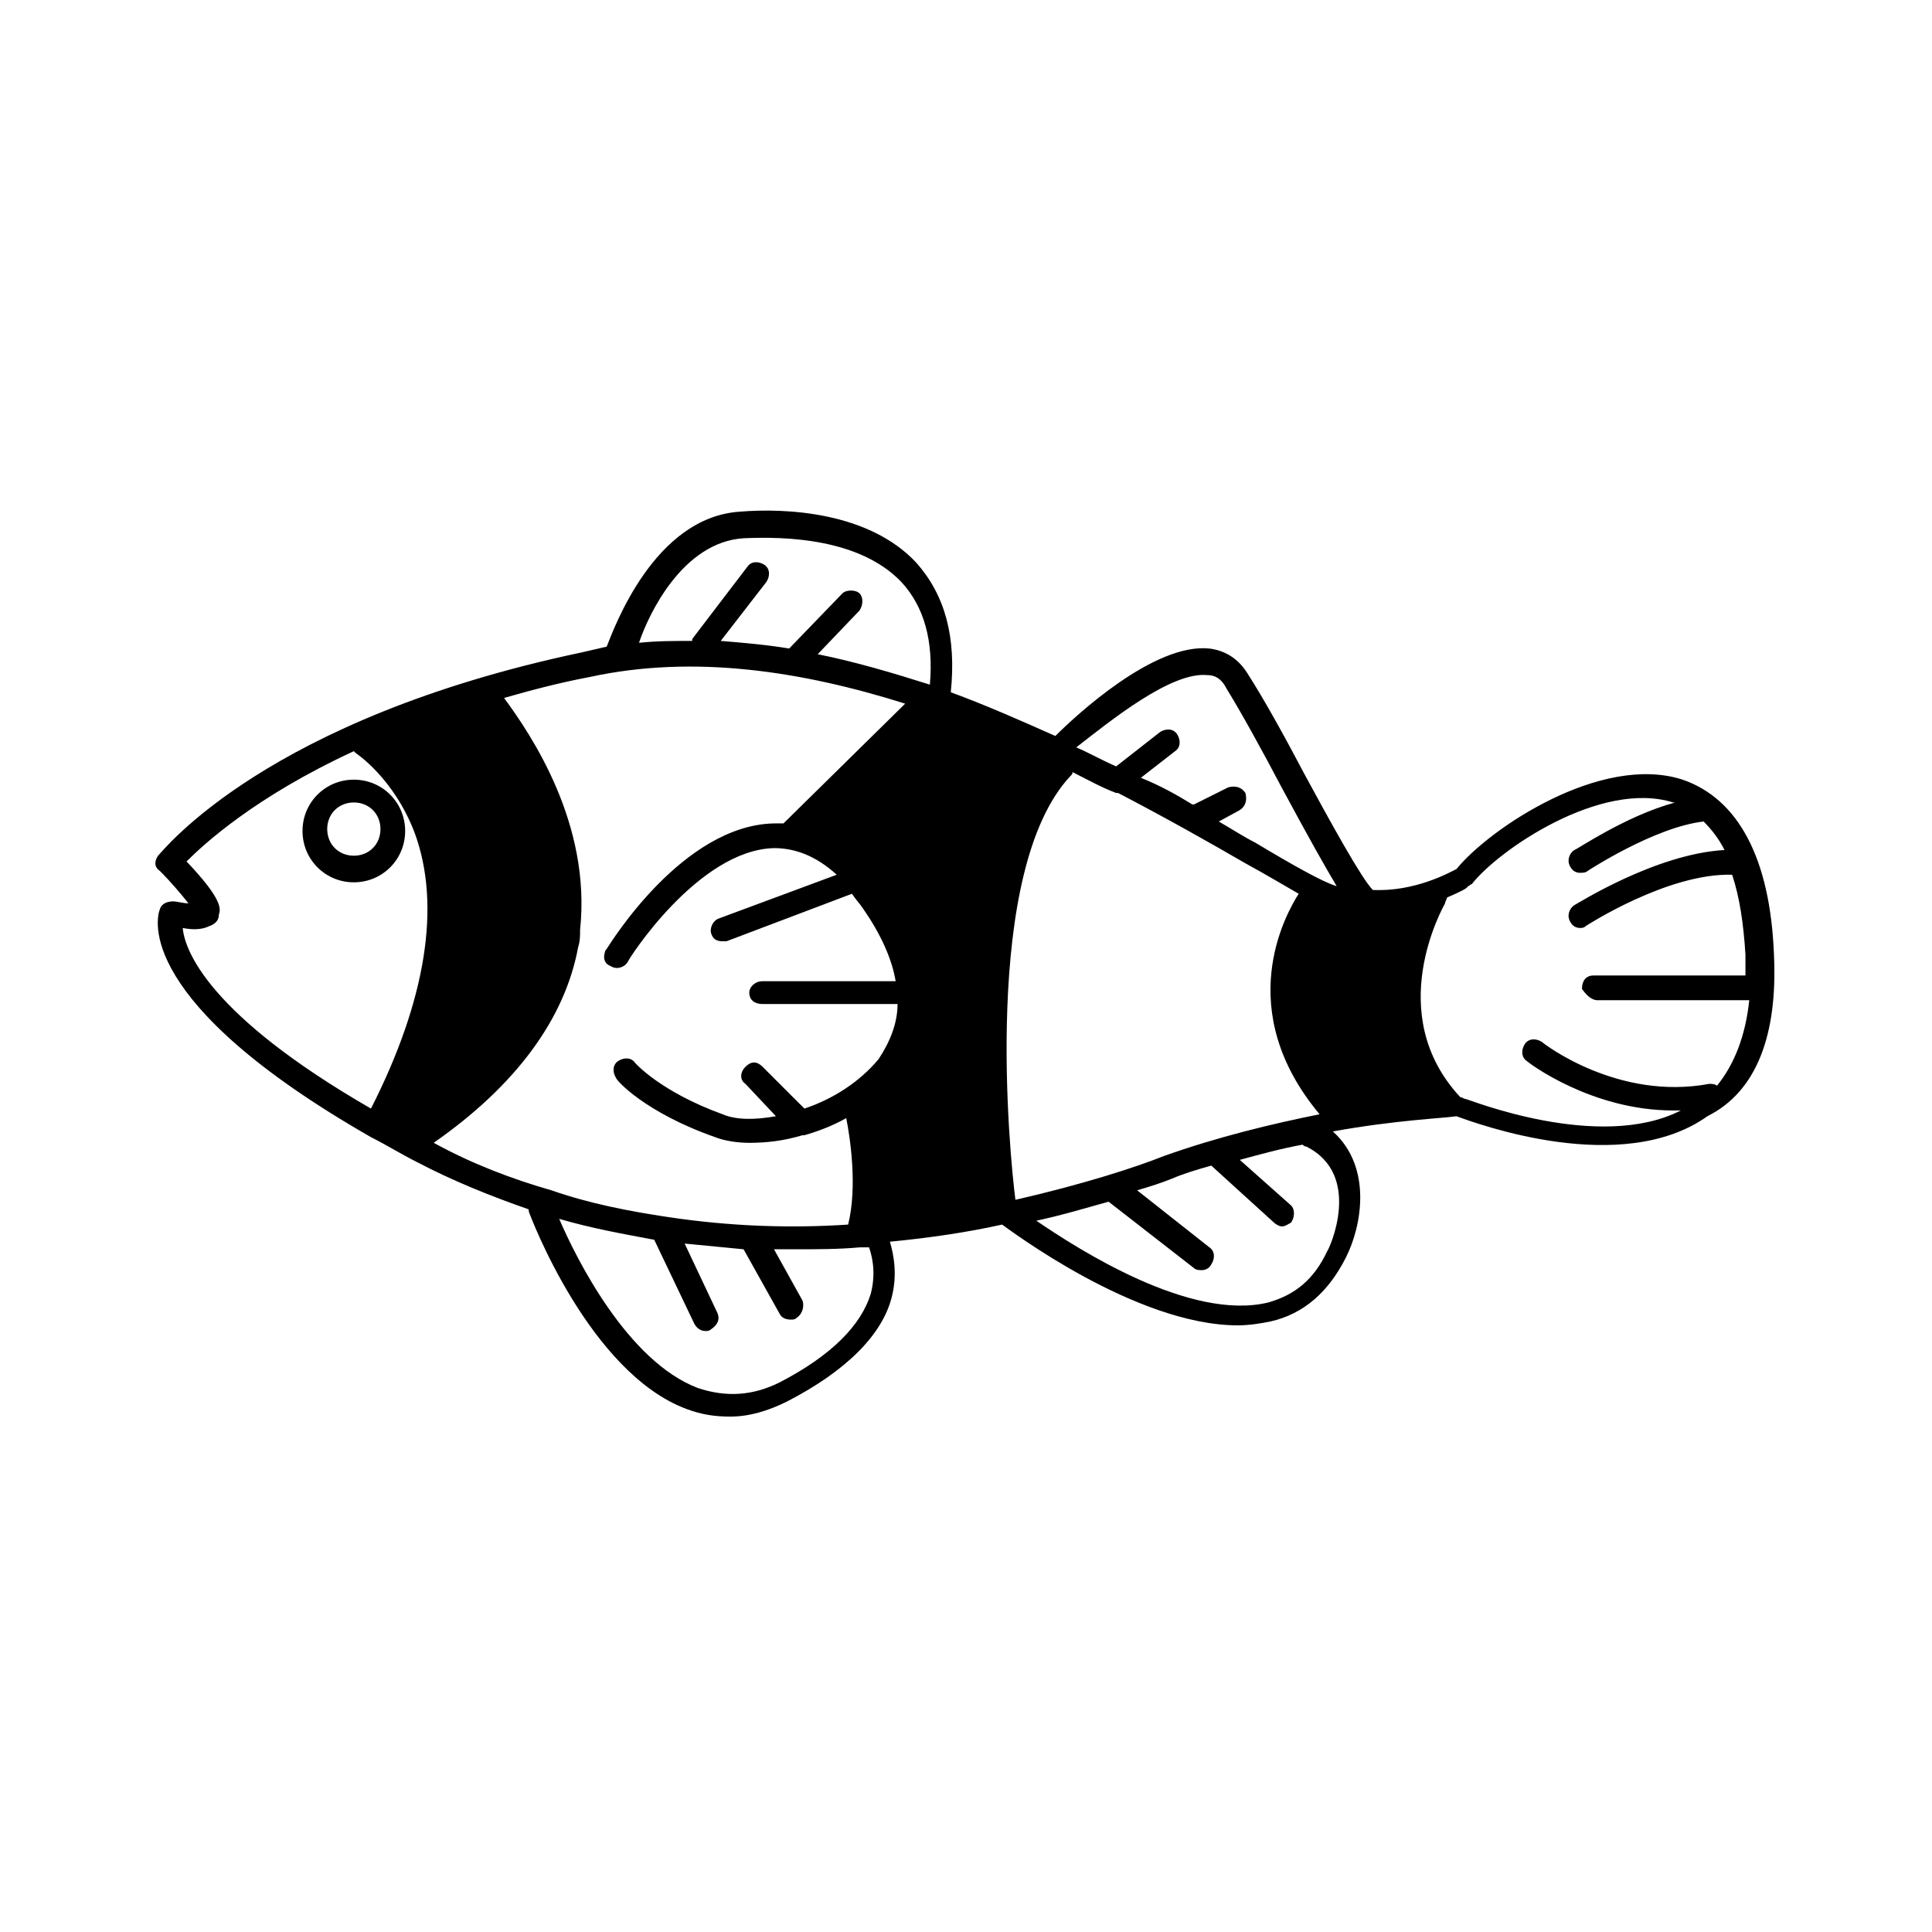 <?xml version="1.0" encoding="UTF-8"?>
<!-- Uploaded to: SVG Repo, www.svgrepo.com, Generator: SVG Repo Mixer Tools -->
<svg fill="#000000" width="800px" height="800px" version="1.1" viewBox="144 144 512 512" xmlns="http://www.w3.org/2000/svg">
 <g>
  <path d="m237.77 350.62c-7.559 0-13.602 6.047-13.602 13.602 0 7.559 6.047 13.602 13.602 13.602 7.559 0 13.602-6.047 13.602-13.602 0-7.555-6.047-13.602-13.602-13.602zm0 20.152c-4.031 0-7.055-3.023-7.055-7.055s3.023-7.055 7.055-7.055 7.055 3.023 7.055 7.055c-0.004 4.031-3.027 7.055-7.055 7.055z"/>
  <path d="m614.12 396.98c-1.008-25.695-9.574-41.312-24.184-46.352-21.664-7.055-51.387 13.098-59.953 23.68-2.016 1.008-11.082 6.047-22.168 5.543-3.023-3.023-11.586-18.641-18.137-30.73-5.039-9.574-10.578-19.648-15.113-26.703-2.519-4.031-6.047-6.047-10.078-6.551-14.609-1.512-35.266 17.633-40.809 23.176-9.07-4.031-18.137-8.062-27.711-11.586 1.512-14.609-1.512-25.695-9.07-34.258-12.594-13.602-34.762-14.609-46.855-13.602-22.672 1.512-33.25 30.73-35.266 35.77-2.016 0.504-4.535 1.008-6.551 1.512-83.633 17.633-110.84 52.395-112.35 53.906-1.008 1.512-1.008 3.023 0.504 4.031 3.023 3.023 5.543 6.047 7.559 8.566-1.512 0-3.023-0.504-4.031-0.504-1.512 0-3.023 0.504-3.527 2.016-1.008 2.519-6.551 24.688 55.922 60.457 4.031 2.016 8.062 4.535 12.09 6.551 9.574 5.039 19.648 9.07 29.727 12.594v0.504c0.504 1.512 16.121 42.824 41.816 52.395 4.031 1.512 7.559 2.016 11.586 2.016 5.039 0 10.078-1.512 15.113-4.031 15.617-8.062 25.191-17.633 27.711-27.711 1.512-6.047 0.504-11.082-0.504-14.609 10.578-1.008 20.656-2.519 29.727-4.535 1.512 1.008 35.266 26.703 62.473 26.703 3.023 0 6.047-0.504 8.566-1.008 9.07-2.016 15.617-8.062 20.152-17.129 4.031-8.062 7.055-23.68-3.527-33.25 16.625-3.023 29.727-3.527 32.746-4.031 5.543 2.016 43.832 16.121 66.504 0 13.102-6.555 18.645-21.668 17.637-42.828zm-150.14-74.062c2.519 0 4.031 1.512 5.039 3.527 4.031 6.551 9.574 16.625 14.609 26.199 7.055 13.098 11.586 21.16 14.609 26.199-3.527-1.008-11.586-5.543-21.664-11.586-3.023-1.512-6.047-3.527-9.574-5.543l5.543-3.023c1.512-1.008 2.016-2.519 1.512-4.535-1.008-1.512-2.519-2.016-4.535-1.512l-9.07 4.535h-0.504c-4.031-2.519-8.566-5.039-13.602-7.055l9.07-7.055c1.512-1.008 1.512-3.023 0.504-4.535-1.008-1.512-3.023-1.512-4.535-0.504l-11.586 9.07c-3.527-1.512-7.055-3.527-10.578-5.039 9.07-7.051 25.191-20.152 34.762-19.145zm-122.93-36.273c11.082-0.504 30.73 0 41.816 11.586 6.047 6.551 8.566 15.617 7.559 27.207-9.574-3.023-19.648-6.047-29.727-8.062l11.082-11.586c1.008-1.512 1.008-3.527 0-4.535-1.008-1.008-3.527-1.008-4.535 0l-14.105 14.609c-6.047-1.008-12.09-1.512-18.137-2.016l12.09-15.617c1.008-1.512 1.008-3.527-0.504-4.535-1.512-1.008-3.527-1.008-4.535 0.504l-14.609 19.145v0.504c-4.535 0-9.574 0-14.105 0.504 2.519-7.555 11.586-26.699 27.711-27.707zm-148.62 103.28c2.519 0.504 5.039 0.504 7.055-0.504 1.512-0.504 2.519-1.512 2.519-3.023 0.504-1.512 1.008-4.031-8.566-14.105 4.535-4.535 18.137-17.129 44.336-29.223l0.504 0.504s10.078 6.551 15.617 21.16c7.055 19.145 3.023 44.336-11.586 73.051-42.828-24.684-49.375-41.812-49.879-47.859zm66.504 56.93c21.664-15.113 34.762-32.746 38.289-51.891 0.504-1.512 0.504-3.023 0.504-4.535 3.023-28.215-13.098-51.891-20.152-61.465 7.055-2.016 14.609-4.031 22.672-5.543 27.711-6.047 56.426-1.512 83.633 7.055l-31.738 31.234s-0.504 0.504-0.504 0.504h-2.016-0.504c-24.184 0.504-43.328 31.738-44.336 33.25 0 0-0.504 0.504-0.504 1.008-0.504 1.512 0 3.023 1.512 3.527 1.512 1.008 3.527 0.504 4.535-1.008 0-0.504 18.641-29.727 38.793-30.23 5.543 0 11.082 2.016 16.625 7.055l-31.238 11.59c-1.512 0.504-2.519 2.519-2.016 4.031 0.504 1.512 1.512 2.016 3.023 2.016h1.008l33.25-12.594c1.008 1.512 2.016 2.519 3.023 4.031 4.535 6.551 7.559 13.098 8.566 19.145h-35.266c-2.016 0-3.527 1.512-3.527 3.023 0 2.016 1.512 3.023 3.527 3.023h35.77c0 5.039-2.016 10.078-5.039 14.609-5.039 6.047-12.09 10.578-19.648 13.098l-11.082-11.082c-1.512-1.512-3.023-1.512-4.535 0-1.512 1.512-1.512 3.527 0 4.535l8.062 8.566c-5.543 1.008-10.578 1.008-14.105-0.504-16.625-6.047-23.176-13.602-23.176-13.602-1.008-1.512-3.023-1.512-4.535-0.504-1.512 1.008-1.512 3.023-0.504 4.535 0 0.504 7.559 9.07 26.199 15.617 2.519 1.008 6.047 1.512 9.07 1.512 4.535 0 9.07-0.504 14.105-2.016h0.504c3.527-1.008 7.559-2.519 11.082-4.535 1.008 5.039 3.023 18.137 0.504 28.215-15.113 1.008-31.234 0.504-47.863-2.016-10.078-1.512-20.656-3.527-30.73-7.055-10.582-3.027-21.164-7.059-31.238-12.602zm115.88 39.801c-2.519 8.566-10.578 16.625-24.184 23.68-7.055 3.527-14.105 4.031-21.664 1.512-18.641-7.055-32.242-34.258-36.777-44.84 8.566 2.519 17.129 4.031 25.191 5.543l10.578 22.168c0.504 1.008 1.512 2.016 3.023 2.016 0.504 0 1.008 0 1.512-0.504 1.512-1.008 2.519-2.519 1.512-4.535l-8.566-18.137c5.039 0.504 10.578 1.008 15.617 1.512l9.574 17.129c0.504 1.008 1.512 1.512 3.023 1.512 0.504 0 1.008 0 1.512-0.504 1.512-1.008 2.016-3.023 1.512-4.535l-7.559-13.602h5.543c6.047 0 11.586 0 17.129-0.504h2.519c0.504 1.512 2.016 6.047 0.504 12.09zm52.898-137.04c0.504-0.504 0.504-0.504 0.504-1.008 4.031 2.016 7.559 4.031 11.586 5.543h0.504c12.594 6.551 24.184 13.098 33.754 18.641 5.543 3.023 10.578 6.047 14.105 8.062-3.527 5.543-17.633 30.73 5.543 58.441-12.594 2.519-27.207 6.047-41.312 11.082-7.559 3.023-21.664 7.559-39.297 11.586-1.508-11.586-9.066-87.156 14.613-112.35zm68.016 125.95c-3.527 7.559-8.566 11.586-15.617 13.602-20.656 5.039-50.383-14.105-61.465-21.664 7.055-1.512 13.602-3.527 19.145-5.039l22.672 17.633c0.504 0.504 1.512 0.504 2.016 0.504 1.008 0 2.016-0.504 2.519-1.512 1.008-1.512 1.008-3.527-0.504-4.535l-19.145-15.113c3.527-1.008 6.551-2.016 9.07-3.023 3.527-1.512 7.055-2.519 10.578-3.527l16.625 15.113c0.504 0.504 1.512 1.008 2.016 1.008 1.008 0 1.512-0.504 2.519-1.008 1.008-1.512 1.008-3.527 0-4.535l-13.602-12.09c5.543-1.512 11.082-3.023 16.625-4.031 0 0 0.504 0.504 1.008 0.504 15.109 7.562 6.043 27.211 5.539 27.715zm71.539-66.504h40.305c-1.008 9.574-4.031 17.129-8.566 22.672-0.504-0.504-1.512-0.504-2.016-0.504-24.184 4.535-43.832-10.578-44.336-11.082-1.512-1.008-3.527-1.008-4.535 0.504-1.008 1.512-1.008 3.527 0.504 4.535 0.504 0.504 17.129 13.098 38.793 13.098h2.016c-21.66 11.082-56.422-3.023-56.926-3.023s-1.008-0.504-1.512-0.504c-20.656-22.168-4.535-50.383-4.031-51.387 0-0.504 0.504-1.008 0.504-1.512 3.527-1.512 5.543-2.519 5.543-3.023 0.504 0 0.504-0.504 1.008-0.504 7.055-9.07 34.258-27.711 53.402-21.664h0.504c-13.098 3.527-26.199 12.594-26.703 12.594-1.512 1.008-2.016 3.023-1.008 4.535 0.504 1.008 1.512 1.512 2.519 1.512 0.504 0 1.512 0 2.016-0.504 0 0 17.633-11.586 30.73-13.098 2.016 2.016 4.031 4.535 5.543 7.559-18.137 1.008-38.793 14.105-39.801 14.609-1.512 1.008-2.016 3.023-1.008 4.535 0.504 1.008 1.512 1.512 2.519 1.512 0.504 0 1.008 0 1.512-0.504 0 0 21.664-14.105 38.793-13.602 2.016 6.047 3.023 13.098 3.527 21.16v5.543h-40.305c-2.016 0-3.023 1.512-3.023 3.527 1.012 1.504 2.519 3.016 4.031 3.016z"/>
 </g>
</svg>